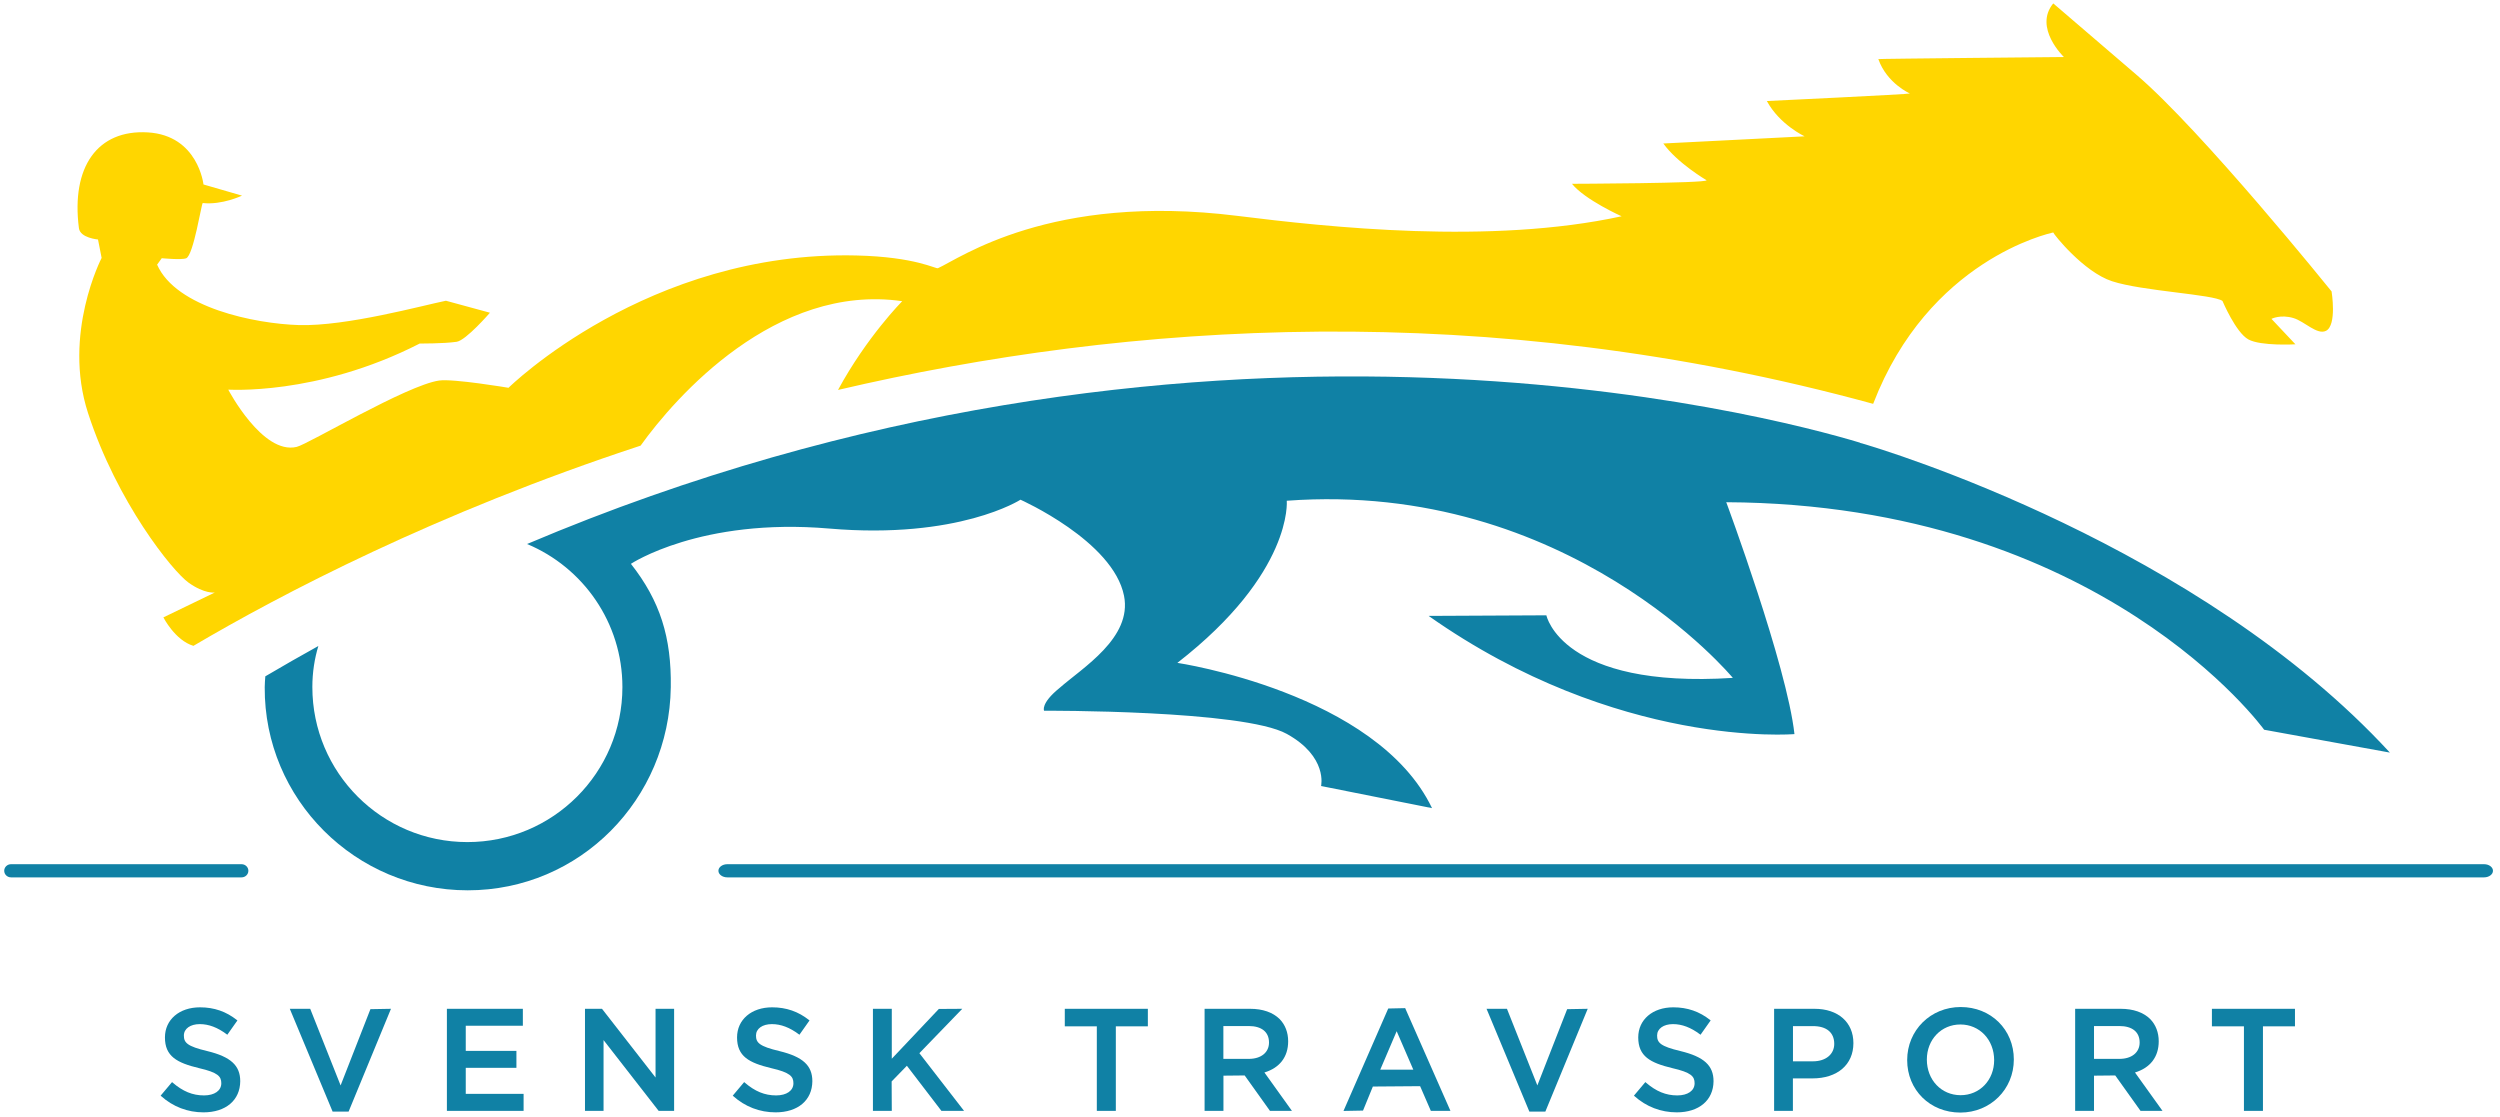 <?xml version="1.0" encoding="UTF-8"?>
<svg viewBox="0 0 338 151" version="1.1" xmlns="http://www.w3.org/2000/svg" xmlns:xlink="http://www.w3.org/1999/xlink">
    <g id="Page-1" stroke="none" stroke-width="1" fill="none" fill-rule="evenodd">
        <g id="SvenskTravsport-logo-ejtext-rgb_webb-(1)" transform="translate(-46, -339)" fill-rule="nonzero">
            <g id="SvenskTravsport-logo-ejtext-rgb_webb" transform="translate(0, 293)">
                <rect id="Rectangle" fill="#FFFFFF" x="0.48" y="0.39" width="428.66" height="241.99"></rect>
                <g id="Group" transform="translate(46, 46)">
                    <g transform="translate(21, 136)" fill="#1081A5">
                        <path d="M6.51,14.39 C4.37,14.39 2.38,13.63 0.77,12.18 L0.72,12.13 L2.26,10.3 L2.32,10.35 C3.72,11.56 5.04,12.1 6.58,12.1 C8,12.1 8.92,11.46 8.92,10.46 C8.92,9.53 8.47,9 5.9,8.41 C2.92,7.69 1.3,6.82 1.3,4.26 C1.3,1.85 3.25,0.19 6.04,0.19 C7.95,0.19 9.59,0.76 11.04,1.92 L11.1,1.96 L9.73,3.9 L9.67,3.85 C8.42,2.91 7.22,2.46 6.01,2.46 C4.73,2.46 3.86,3.08 3.86,4 C3.86,4.97 4.3,5.46 7.04,6.11 C10.2,6.88 11.48,8.06 11.48,10.18 C11.46,12.76 9.52,14.39 6.51,14.39 L6.51,14.39 Z" id="Path"></path>
                        <polygon id="Path" points="26.13 14.29 23.97 14.29 18.18 0.39 20.94 0.39 25.05 10.75 29.08 0.44 31.86 0.39"></polygon>
                        <polygon id="Path" points="49.79 14.19 39.42 14.19 39.42 0.39 49.69 0.39 49.69 2.68 41.97 2.68 41.97 6.08 48.82 6.08 48.82 8.37 41.97 8.37 41.97 11.89 49.79 11.89 49.79 14.19"></polygon>
                        <polygon id="Path" points="70.13 14.19 68.05 14.19 60.6 4.62 60.6 14.19 58.09 14.19 58.09 0.39 60.39 0.39 67.63 9.68 67.63 0.39 70.14 0.39 70.14 14.19"></polygon>
                        <path d="M83.86,14.39 C81.72,14.39 79.73,13.63 78.12,12.18 L78.07,12.13 L79.61,10.3 L79.67,10.35 C81.07,11.56 82.39,12.1 83.93,12.1 C85.35,12.1 86.27,11.46 86.27,10.46 C86.27,9.53 85.82,9 83.25,8.41 C80.26,7.69 78.65,6.82 78.65,4.26 C78.65,1.85 80.6,0.19 83.39,0.19 C85.3,0.19 86.94,0.76 88.39,1.92 L88.45,1.96 L87.08,3.9 L87.02,3.85 C85.77,2.91 84.57,2.46 83.36,2.46 C82.07,2.46 81.21,3.08 81.21,4 C81.21,4.97 81.65,5.46 84.39,6.11 C87.55,6.88 88.83,8.06 88.83,10.18 C88.81,12.76 86.87,14.39 83.86,14.39 L83.86,14.39 Z" id="Path"></path>
                        <polygon id="Path" points="109.34 14.19 106.28 14.19 101.61 8.09 99.55 10.21 99.57 14.19 97.02 14.19 97.02 0.39 99.57 0.39 99.57 7.14 105.93 0.41 109.1 0.39 103.3 6.39"></polygon>
                        <polygon id="Path" points="129.86 14.19 127.29 14.19 127.29 2.76 122.96 2.76 122.96 0.39 134.19 0.39 134.19 2.76 129.86 2.76 129.86 14.19"></polygon>
                        <path d="M153.67,14.19 L150.7,14.19 L147.28,9.4 L144.41,9.43 L144.41,14.19 L141.86,14.19 L141.86,0.39 L148.02,0.39 C149.71,0.39 151.09,0.87 152.01,1.78 C152.76,2.55 153.16,3.59 153.16,4.78 C153.16,6.89 152.02,8.37 149.95,9 L153.67,14.19 L153.67,14.19 Z M144.41,7.16 L147.84,7.16 C149.5,7.16 150.57,6.29 150.57,4.95 C150.57,3.52 149.57,2.72 147.82,2.72 L144.4,2.72 L144.4,7.16 L144.41,7.16 Z" id="Shape"></path>
                        <path d="M175.1,14.19 L172.45,14.19 L171,10.85 L164.61,10.9 L163.28,14.15 L160.64,14.2 L166.69,0.35 L168.98,0.3 L175.1,14.19 L175.1,14.19 Z M165.61,8.62 L170.08,8.62 L167.83,3.42 L165.61,8.62 L165.61,8.62 Z" id="Shape"></path>
                        <polygon id="Path" points="187.93 14.29 185.77 14.29 179.98 0.39 182.74 0.39 186.85 10.75 190.88 0.44 193.66 0.39"></polygon>
                        <path d="M205.7,14.39 C203.56,14.39 201.57,13.63 199.96,12.18 L199.91,12.13 L201.45,10.3 L201.51,10.35 C202.91,11.56 204.23,12.1 205.77,12.1 C207.19,12.1 208.11,11.46 208.11,10.46 C208.11,9.53 207.66,9 205.09,8.41 C202.11,7.69 200.49,6.82 200.49,4.26 C200.49,1.85 202.44,0.19 205.23,0.19 C207.14,0.19 208.78,0.76 210.23,1.92 L210.28,1.96 L208.91,3.9 L208.85,3.85 C207.6,2.91 206.4,2.46 205.19,2.46 C203.91,2.46 203.04,3.08 203.04,4 C203.04,4.97 203.48,5.46 206.22,6.11 C209.38,6.88 210.67,8.06 210.67,10.18 C210.65,12.76 208.7,14.39 205.7,14.39 L205.7,14.39 Z" id="Path"></path>
                        <path d="M221.41,14.19 L218.86,14.19 L218.86,0.39 L224.32,0.39 C227.52,0.39 229.58,2.21 229.58,5.03 C229.58,7.95 227.41,9.8 224.04,9.8 L221.4,9.8 L221.4,14.19 L221.41,14.19 Z M221.41,7.49 L224.12,7.49 C225.84,7.49 226.99,6.54 226.99,5.13 C226.99,3.59 225.94,2.73 224.12,2.73 L221.41,2.73 L221.41,7.49 L221.41,7.49 Z" id="Shape"></path>
                        <path d="M244.04,14.42 C239.94,14.42 236.85,11.37 236.85,7.32 C236.85,3.28 240.03,0.15 244.08,0.15 C248.18,0.15 251.27,3.2 251.27,7.24 C251.27,11.29 248.09,14.42 244.04,14.42 L244.04,14.42 Z M244.04,2.51 C241.46,2.51 239.51,4.55 239.51,7.25 C239.51,10.01 241.47,12.07 244.08,12.07 C246.66,12.07 248.61,10.03 248.61,7.33 C248.6,4.56 246.64,2.51 244.04,2.51 L244.04,2.51 Z" id="Shape"></path>
                        <path d="M271.37,14.19 L268.4,14.19 L264.98,9.4 L262.11,9.43 L262.11,14.19 L259.56,14.19 L259.56,0.39 L265.72,0.39 C267.41,0.39 268.79,0.87 269.71,1.78 C270.46,2.55 270.86,3.59 270.86,4.78 C270.86,6.89 269.72,8.37 267.65,9 L271.37,14.19 L271.37,14.19 Z M262.11,7.16 L265.55,7.16 C267.21,7.16 268.28,6.29 268.28,4.95 C268.28,3.52 267.28,2.72 265.53,2.72 L262.11,2.72 L262.11,7.16 L262.11,7.16 Z" id="Shape"></path>
                        <polygon id="Path" points="284.95 14.19 282.38 14.19 282.38 2.76 278.05 2.76 278.05 0.39 289.28 0.39 289.28 2.76 284.95 2.76 284.95 14.19"></polygon>
                    </g>
                    <path d="M98.33,118.62 C97.67,118.62 97.13,118.22 97.13,117.73 C97.13,117.24 97.67,116.84 98.33,116.84 L335.85,116.84 C336.51,116.84 337.05,117.24 337.05,117.73 C337.05,118.22 336.51,118.62 335.85,118.62 L98.33,118.62 Z" id="Path" fill="#1081A5"></path>
                    <path d="M1.49,118.62 C0.98,118.62 0.57,118.22 0.57,117.73 C0.57,117.24 0.98,116.84 1.49,116.84 L32.66,116.84 C33.17,116.84 33.58,117.24 33.58,117.73 C33.58,118.22 33.17,118.62 32.66,118.62 L1.49,118.62 Z" id="Path" fill="#1081A5"></path>
                    <path d="M121.98,40.72 C121.98,40.72 117.18,45.56 113.3,52.72 C152.5,43.54 200.83,40.25 253.25,54.6 C260.74,35.13 277.04,31.56 277.6,31.43 C277.64,31.66 281.7,36.76 285.54,38.02 C289.65,39.37 299.27,39.79 300.48,40.69 C300.48,40.69 302.28,44.96 303.98,45.89 C305.68,46.82 310.34,46.55 310.34,46.55 L307.1,43.11 C307.1,43.11 308.33,42.47 310.1,43.01 C311.59,43.47 313.28,45.32 314.47,44.73 C315.98,43.98 315.23,39.4 315.23,39.4 C315.23,39.4 297.69,17.63 288.77,10.04 C288.76,10.03 277.6,0.46 277.6,0.46 C274.9,3.75 279.04,7.71 279.04,7.71 C279.04,7.71 253.93,7.94 253.95,7.99 C255.12,11.29 258.22,12.64 258.22,12.64 C258.22,12.74 238.88,13.66 238.88,13.66 C240.61,16.86 243.98,18.43 243.98,18.43 C244.08,18.43 224.88,19.4 224.88,19.4 C226.8,22.07 230.73,24.37 230.73,24.37 C230.73,24.79 212.53,24.85 212.53,24.85 C214.28,27.02 219.24,29.24 219.24,29.24 C201.54,33.1 179.61,30.72 167.25,29.18 C142.02,26.04 129.7,34.98 126.81,36.26 C126.51,36.39 123.81,34.73 115.77,34.54 C87.56,33.86 68.75,52.43 68.75,52.43 C68.75,52.43 61.29,51.17 59.36,51.45 C54.97,52.09 41.7,60.04 40.11,60.42 C35.5,61.53 30.86,52.68 30.86,52.68 C30.61,52.64 42.74,53.61 56.74,46.45 C56.77,46.43 59.88,46.48 61.74,46.21 C63.01,46.02 66.24,42.28 66.24,42.28 L60.29,40.66 C57.25,41.27 46.84,44.14 40.41,43.95 C34.46,43.77 23.8,41.6 21.24,35.78 L21.87,34.91 C21.87,34.91 24.53,35.17 25.17,34.92 C26.16,34.53 27.25,27.45 27.41,27.45 C30.02,27.74 32.72,26.45 32.72,26.45 L27.51,24.94 C27.51,24.94 26.79,18.31 19.99,17.9 C13.18,17.49 9.6,22.57 10.67,30.85 C10.84,32.18 13.25,32.38 13.25,32.38 L13.74,34.87 C13.74,34.87 8.42,45.13 11.9,55.84 C15.82,67.9 23.32,77.22 25.49,78.77 C27.65,80.32 29.04,80.11 29.04,80.11 L22.09,83.47 C22.09,83.47 23.66,86.57 26.15,87.32 C37.91,80.39 58.93,69.34 86.61,60.25 C91.32,53.67 104.88,38.26 121.98,40.72 Z" id="Path" fill="#FFD600"></path>
                    <path d="M251.46,59.87 C251.46,59.86 251.46,59.86 251.47,59.85 C239.23,56.16 161.32,35.37 71.26,73.55 C78.83,76.71 84.15,84.18 84.15,92.89 C84.15,104.47 74.76,113.85 63.19,113.85 C51.61,113.85 42.23,104.47 42.23,92.89 C42.23,90.89 42.53,89.04 43.04,87.34 C40.65,88.67 38.27,90.02 35.87,91.44 C35.84,91.93 35.79,92.41 35.79,92.91 C35.7,108.07 48.08,120.37 63.24,120.37 C78.41,120.37 90.48,108.08 90.69,92.91 C90.79,86.18 89.25,81.25 85.3,76.23 C85.3,76.23 94.72,69.97 112.11,71.46 C129.61,72.96 137.97,67.56 137.97,67.56 C137.97,67.56 150.51,73.14 151.97,80.56 C153.09,86.24 146.37,90.27 143.23,93.03 C140.66,95.12 141.16,96.09 141.16,96.09 C141.16,96.09 168.1,95.97 173.97,99.22 C179.55,102.31 178.61,106.27 178.61,106.27 L193.61,109.26 C186.1,93.61 159.18,89.62 159.18,89.62 C174.85,77.44 173.97,67.7 173.97,67.7 C212.15,64.89 234.28,91.65 234.28,91.65 C211.1,93.14 209.07,83.19 209.07,83.19 L193.15,83.27 C218.73,101.29 242.61,99.25 242.61,99.25 C241.6,90.01 233.39,67.9 233.39,67.9 C284.14,68.16 306.11,98.66 306.11,98.66 L323.11,101.75 C297.39,73.8 254.98,60.85 251.46,59.87 Z" id="Path" fill="#1081A5"></path>
                </g>
            </g>
        </g>
    </g>
</svg>